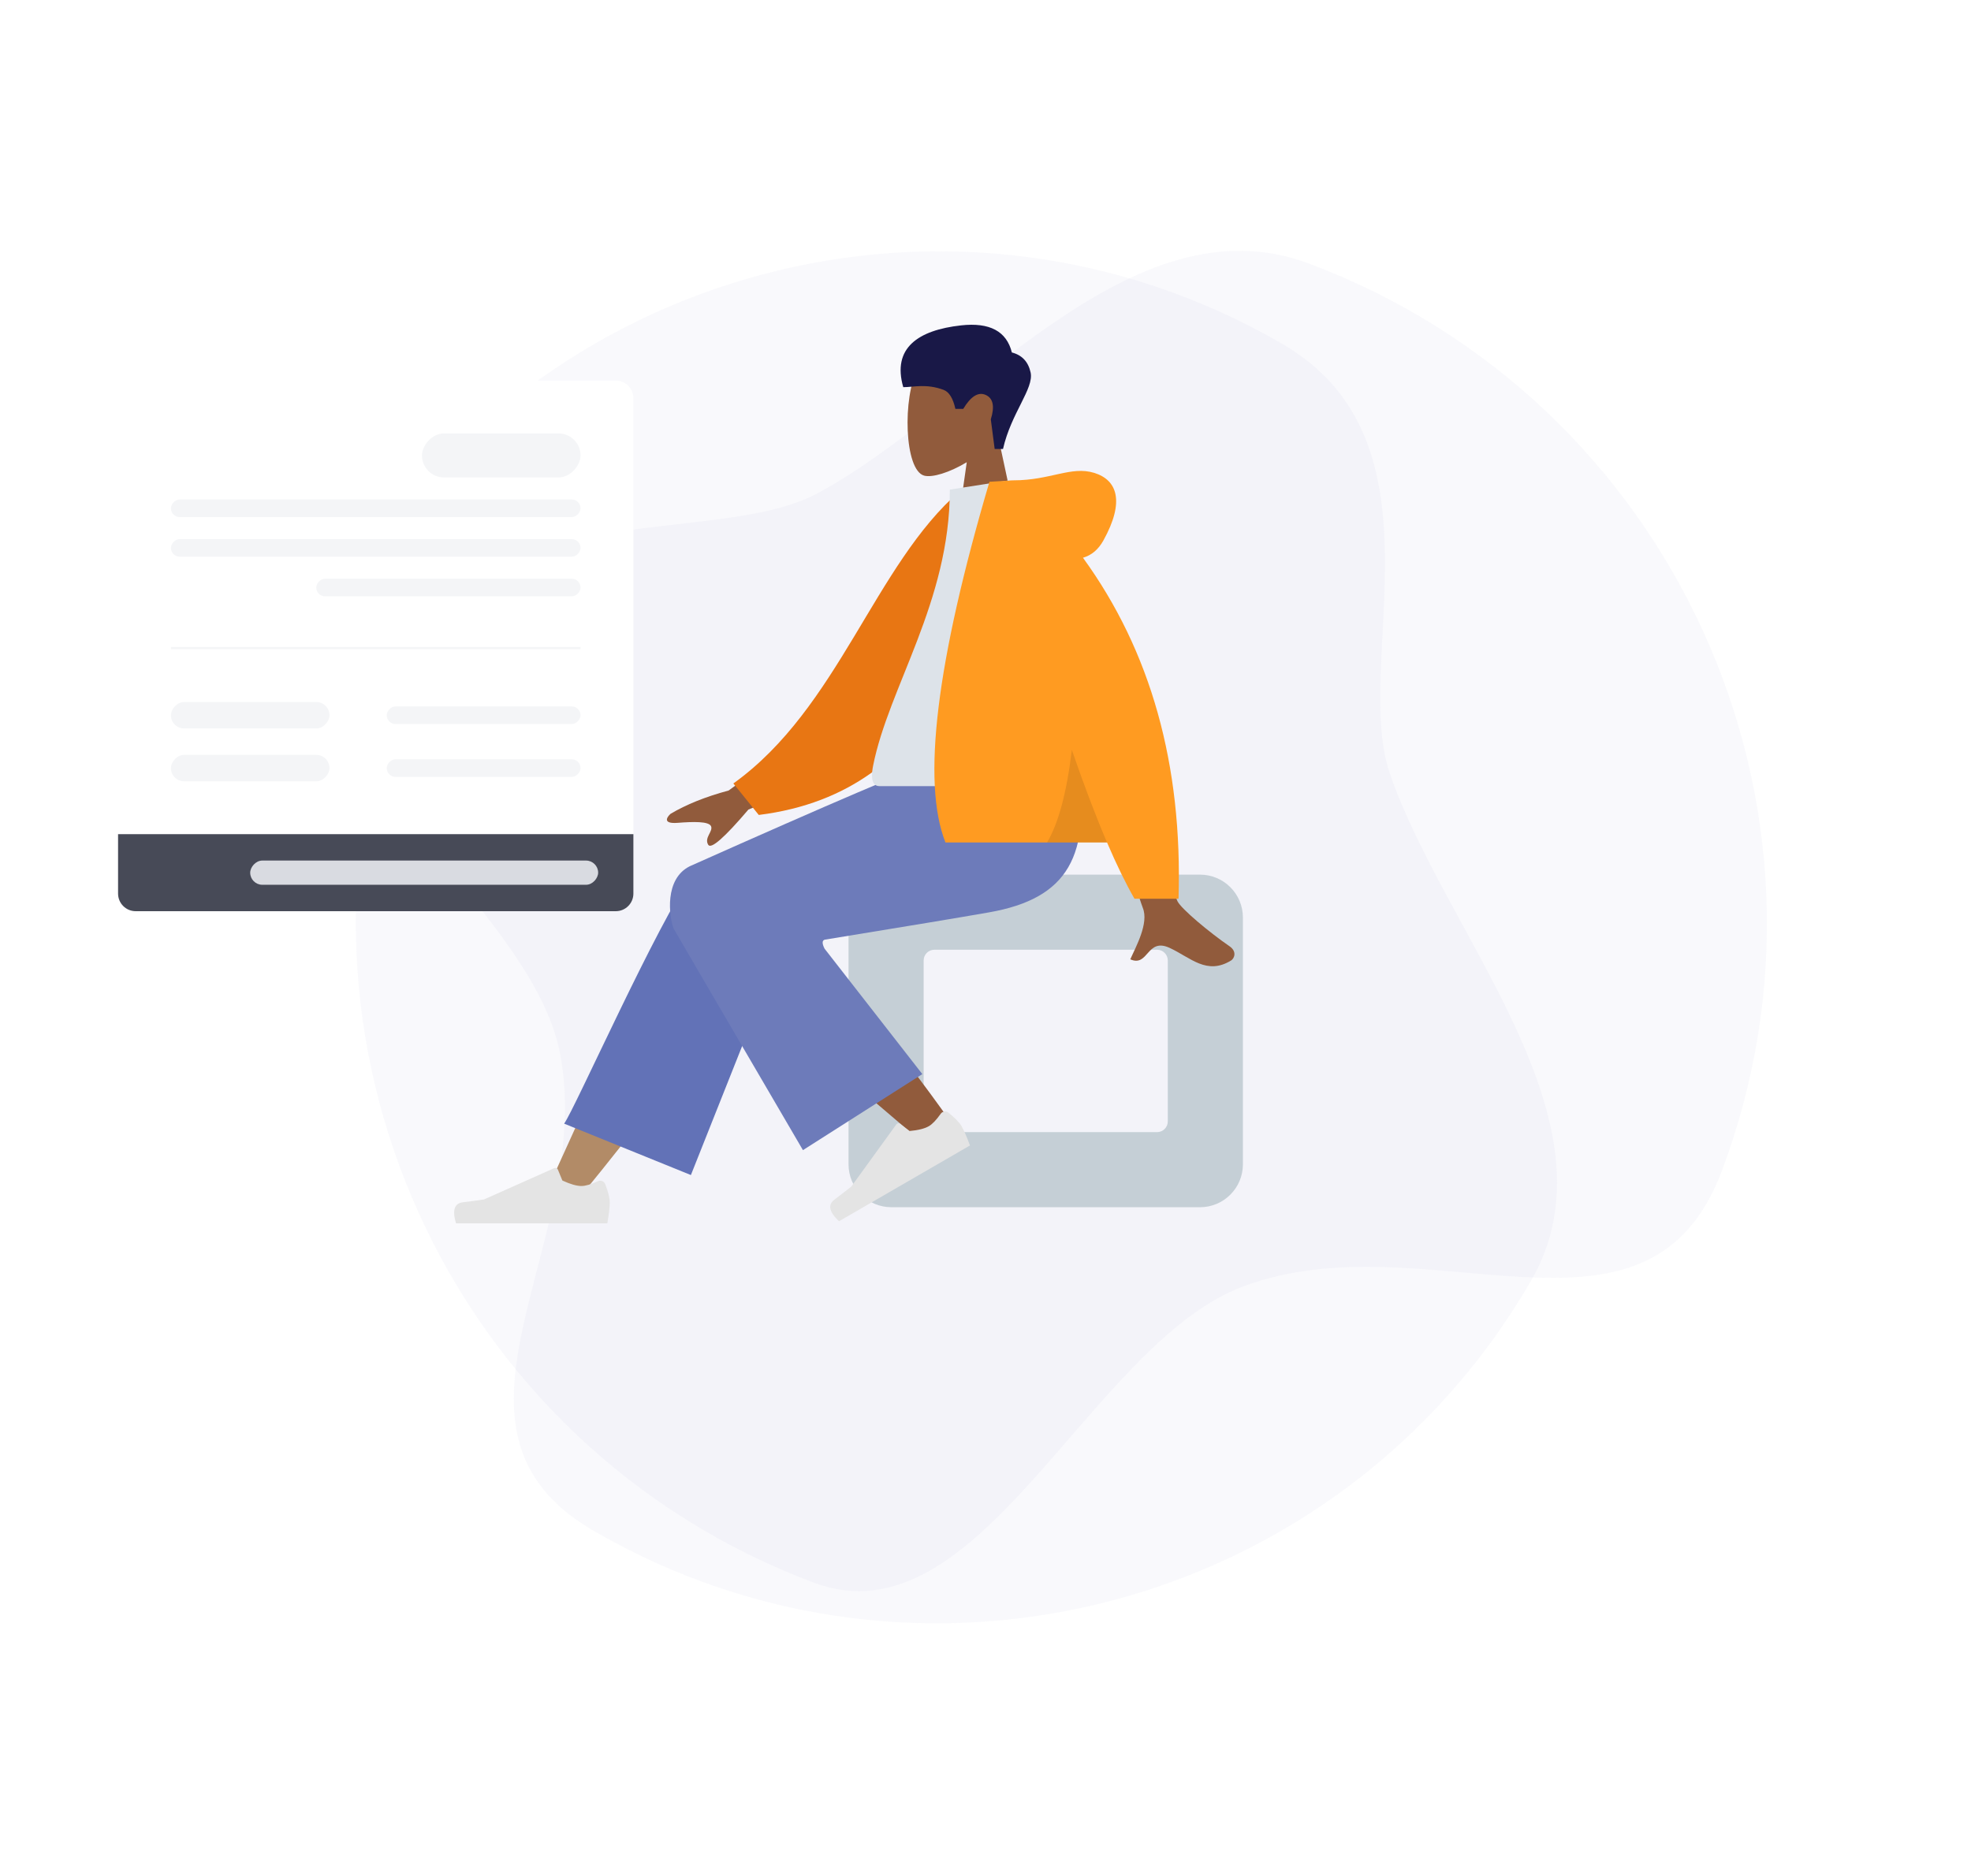<svg width="895" height="852" viewBox="0 0 895 852" fill="none" xmlns="http://www.w3.org/2000/svg">
<path d="M582.222 156.155C433.535 69.918 242.982 120.694 156.645 269.556C117.249 337.481 240.361 406.876 254.267 478.29C270.856 563.413 188.705 648.379 269.547 695.266C418.234 781.502 608.787 730.726 695.124 581.865C737.181 509.352 656.098 424.539 631.034 351.063C614.035 301.159 658.482 200.384 582.222 156.155Z" fill="#6D7BBA" fill-opacity="0.04"/>
<path d="M182.048 306.695C119.961 472.126 203.906 656.65 369.531 718.81C445.105 747.173 494.477 610.541 564.504 584.274C647.973 552.951 748.108 621.755 781.865 531.81C843.952 366.38 760.006 181.855 594.382 119.696C513.704 89.417 441.539 186.068 371.323 223.998C323.628 249.735 213.891 221.849 182.048 306.695Z" fill="#6D7BBA" fill-opacity="0.04"/>
<g filter="url(#filter0_d)">
<path d="M287.612 168.848C287.612 164.429 284.03 160.848 279.612 160.848H61.612C57.194 160.848 53.612 164.429 53.612 168.848V366.848H287.612V168.848Z" fill="white"/>
<g clip-path="url(#clip0)">
<rect width="72" height="20" rx="10" transform="matrix(-1 0 0 1 263.612 184.848)" fill="#F4F5F7"/>
<rect width="186" height="8" rx="4" transform="matrix(-1 0 0 1 263.612 214.848)" fill="#F4F5F7"/>
<rect width="186" height="8" rx="4" transform="matrix(-1 0 0 1 263.612 232.848)" fill="#F4F5F7"/>
<rect width="120" height="8" rx="4" transform="matrix(-1 0 0 1 263.612 250.848)" fill="#F4F5F7"/>
</g>
<line y1="-0.5" x2="186" y2="-0.5" transform="matrix(-1 8.74228e-08 8.74228e-08 1 263.612 282.848)" stroke="#F4F5F7"/>
<g clip-path="url(#clip1)">
<g clip-path="url(#clip2)">
<rect width="88" height="8" rx="4" transform="matrix(-1 0 0 1 263.612 308.848)" fill="#F4F5F7"/>
<rect width="72" height="12" rx="6" transform="matrix(-1 0 0 1 149.612 306.848)" fill="#F4F5F7"/>
</g>
<g clip-path="url(#clip3)">
<rect width="88" height="8" rx="4" transform="matrix(-1 0 0 1 263.612 332.848)" fill="#F4F5F7"/>
<rect width="72" height="12" rx="6" transform="matrix(-1 0 0 1 149.612 330.848)" fill="#F4F5F7"/>
</g>
</g>
<path d="M287.612 366.848H53.612V393.848C53.612 398.266 57.194 401.848 61.612 401.848H279.612C284.03 401.848 287.612 398.266 287.612 393.848V366.848Z" fill="#474A57"/>
<rect width="158" height="11" rx="5.5" transform="matrix(-1 0 0 1 271.612 378.848)" fill="#D9DBE1"/>
</g>
<path fill-rule="evenodd" clip-rule="evenodd" d="M453.207 198.044C458.82 191.455 462.62 183.38 461.985 174.331C460.156 148.26 423.864 153.996 416.805 167.154C409.745 180.312 410.584 213.69 419.708 216.041C423.346 216.979 431.097 214.682 438.986 209.927L434.035 244.958H463.272L453.207 198.044Z" fill="#915B3C"/>
<path fill-rule="evenodd" clip-rule="evenodd" d="M455.454 203.913C459.123 187.587 469.578 176.458 467.981 169.161C466.917 164.297 464.08 161.272 459.47 160.086C457.086 150.442 449.397 146.34 436.403 147.78C416.913 149.94 405.017 158.034 410.154 175.845C414.876 175.845 420.577 174.137 428.461 177.063C430.962 177.992 432.751 180.871 433.828 185.701H437.39C440.847 179.969 444.256 177.863 447.617 179.382C450.978 180.901 451.742 184.591 449.909 190.452L451.664 203.913H455.454Z" fill="#191847"/>
<path fill-rule="evenodd" clip-rule="evenodd" d="M544.895 397.238H404.797C394.032 397.238 385.305 405.965 385.305 416.73V528.808C385.305 539.573 394.032 548.3 404.797 548.3H544.895C555.66 548.3 564.386 539.573 564.386 528.808V416.73C564.386 405.965 555.66 397.238 544.895 397.238ZM525.403 431.349C528.094 431.349 530.276 433.531 530.276 436.222V509.317C530.276 512.008 528.094 514.19 525.403 514.19H424.289C421.597 514.19 419.416 512.008 419.416 509.317V436.222C419.416 433.531 421.597 431.349 424.289 431.349H525.403Z" fill="#C5CFD6"/>
<path fill-rule="evenodd" clip-rule="evenodd" d="M264.505 542.209C288.524 512.879 304.776 491.135 313.26 476.977C327.788 452.735 339.678 431.164 343.43 422.924C352.378 403.275 322.831 394.074 316.144 403.239C306.023 417.111 284.408 460.761 251.298 534.19L264.505 542.209Z" fill="#B28B67"/>
<path fill-rule="evenodd" clip-rule="evenodd" d="M313.724 533.681L358.424 421.161C367.985 400.649 321.816 387.166 314.789 396.712C298.838 418.384 260.924 503.876 256.172 510.333L313.724 533.681Z" fill="#6272B7"/>
<path fill-rule="evenodd" clip-rule="evenodd" d="M432.776 511.111C424.068 498.41 392.394 455.68 375.142 438.001C370.185 432.92 365.348 428.044 360.773 423.5C347.174 409.994 320.1 432.702 333.674 445.003C367.477 475.64 416.797 516.998 420.918 520.685C426.694 525.854 438.249 519.094 432.776 511.111Z" fill="#915B3C"/>
<path fill-rule="evenodd" clip-rule="evenodd" d="M430.708 505.362C433.713 507.822 435.669 509.832 436.576 511.392C437.678 513.289 438.97 516.241 440.452 520.247C438.247 521.524 418.427 532.995 380.993 554.661C376.486 550.457 375.778 547.189 378.871 544.856C381.964 542.522 384.516 540.555 386.527 538.953L407.018 510.662C407.412 510.117 408.174 509.995 408.719 510.388C408.728 510.395 408.738 510.402 408.747 510.409L413.023 513.681C416.938 513.333 419.86 512.601 421.786 511.486C423.352 510.58 425.147 508.697 427.172 505.839L427.172 505.839C427.949 504.742 429.47 504.482 430.569 505.257C430.617 505.291 430.663 505.326 430.708 505.362Z" fill="#E4E4E4"/>
<path fill-rule="evenodd" clip-rule="evenodd" d="M274.837 537.826C276.2 541.464 276.882 544.186 276.882 545.993C276.882 548.189 276.516 551.395 275.784 555.61C273.235 555.61 250.332 555.61 207.073 555.61C205.287 549.707 206.318 546.52 210.165 546.049C214.012 545.579 217.208 545.154 219.752 544.774L251.688 530.537C252.303 530.263 253.023 530.539 253.297 531.154C253.302 531.164 253.306 531.175 253.311 531.185L255.364 536.165C258.925 537.827 261.819 538.658 264.045 538.658C265.855 538.658 268.353 537.927 271.54 536.466L271.54 536.466C272.764 535.905 274.21 536.442 274.771 537.665C274.795 537.718 274.817 537.772 274.837 537.826Z" fill="#E4E4E4"/>
<path fill-rule="evenodd" clip-rule="evenodd" d="M374.509 426.781C411.661 420.728 436.547 416.589 449.165 414.365C485.131 408.023 495.619 388.668 489.418 346.44H423.151C414.381 348.973 377.739 364.635 313.225 393.427C301.617 399.189 303.779 416.179 305.901 421.776C305.987 422.005 325.555 455.535 364.604 522.367L418.814 487.833L374.407 430.85C373.234 428.488 373.268 427.132 374.509 426.781Z" fill="#6D7BBA"/>
<path fill-rule="evenodd" clip-rule="evenodd" d="M369.734 330.493L330.875 359.028C320.335 361.872 311.53 365.411 304.458 369.644C302.788 371.166 300.769 374.248 307.697 373.715C314.624 373.183 321.935 372.934 322.89 375.297C323.846 377.659 319.654 380.485 321.586 383.673C322.875 385.799 328.96 380.469 339.843 367.685L378.325 351.728L369.734 330.493ZM518.937 331.478L493.478 331.578C509.198 382.322 517.684 409.247 518.937 412.351C521.755 419.337 515.79 429.977 513.239 435.695C521.548 439.413 520.662 425.644 531.143 430.52C540.71 434.971 547.987 443.035 559.04 436.215C560.399 435.377 561.888 432.22 558.29 429.753C549.326 423.607 536.409 412.85 534.664 409.309C532.284 404.481 527.041 378.537 518.937 331.478Z" fill="#915B3C"/>
<path fill-rule="evenodd" clip-rule="evenodd" d="M446.589 224.653L436.055 222.846C396.969 256.61 380.916 321.475 333.007 355.836L344.538 370.13C427.651 359.839 448.251 280.72 446.589 224.653Z" fill="#E87613"/>
<path fill-rule="evenodd" clip-rule="evenodd" d="M492.51 357.036C450.272 357.036 419.202 357.036 399.301 357.036C395.042 357.036 395.844 350.886 396.46 347.783C403.566 311.966 431.304 273.357 431.304 222.373L458.19 218.157C480.428 253.923 488.119 297.957 492.51 357.036Z" fill="#DDE3E9"/>
<path fill-rule="evenodd" clip-rule="evenodd" d="M491.761 253.313C495.666 252.191 498.758 249.573 501.038 245.459C510.865 227.728 507.316 217.965 496.814 214.756C486.312 211.547 476.947 218.157 460.215 218.157C459.304 218.157 458.471 218.214 457.714 218.328L449.297 218.809C425.149 300.65 418.489 355.254 429.317 382.62H502.68C507.027 392.755 511.186 401.283 515.158 408.203H535.149C537.03 347.372 522.567 295.742 491.761 253.313Z" fill="#FF9B21"/>
<path fill-rule="evenodd" clip-rule="evenodd" d="M486.705 340.587C484.398 359.892 480.648 373.903 475.455 382.62H502.681C497.61 370.797 492.285 356.786 486.705 340.587Z" fill="black" fill-opacity="0.1"/>
<defs>
<filter id="filter0_d" x="21.612" y="140.848" width="298" height="305" filterUnits="userSpaceOnUse" color-interpolation-filters="sRGB">
<feFlood flood-opacity="0" result="BackgroundImageFix"/>
<feColorMatrix in="SourceAlpha" type="matrix" values="0 0 0 0 0 0 0 0 0 0 0 0 0 0 0 0 0 0 127 0"/>
<feOffset dy="12"/>
<feGaussianBlur stdDeviation="16"/>
<feColorMatrix type="matrix" values="0 0 0 0 0.11 0 0 0 0 0.173 0 0 0 0 0.251 0 0 0 0.2 0"/>
<feBlend mode="normal" in2="BackgroundImageFix" result="effect1_dropShadow"/>
<feBlend mode="normal" in="SourceGraphic" in2="effect1_dropShadow" result="shape"/>
</filter>
<clipPath id="clip0">
<rect width="186" height="74" fill="white" transform="matrix(-1 0 0 1 263.612 184.848)"/>
</clipPath>
<clipPath id="clip1">
<rect width="186" height="36" fill="white" transform="matrix(-1 0 0 1 263.612 306.848)"/>
</clipPath>
<clipPath id="clip2">
<rect width="186" height="12" fill="white" transform="matrix(-1 0 0 1 263.612 306.848)"/>
</clipPath>
<clipPath id="clip3">
<rect width="186" height="12" fill="white" transform="matrix(-1 0 0 1 263.612 330.848)"/>
</clipPath>
</defs>
</svg>
